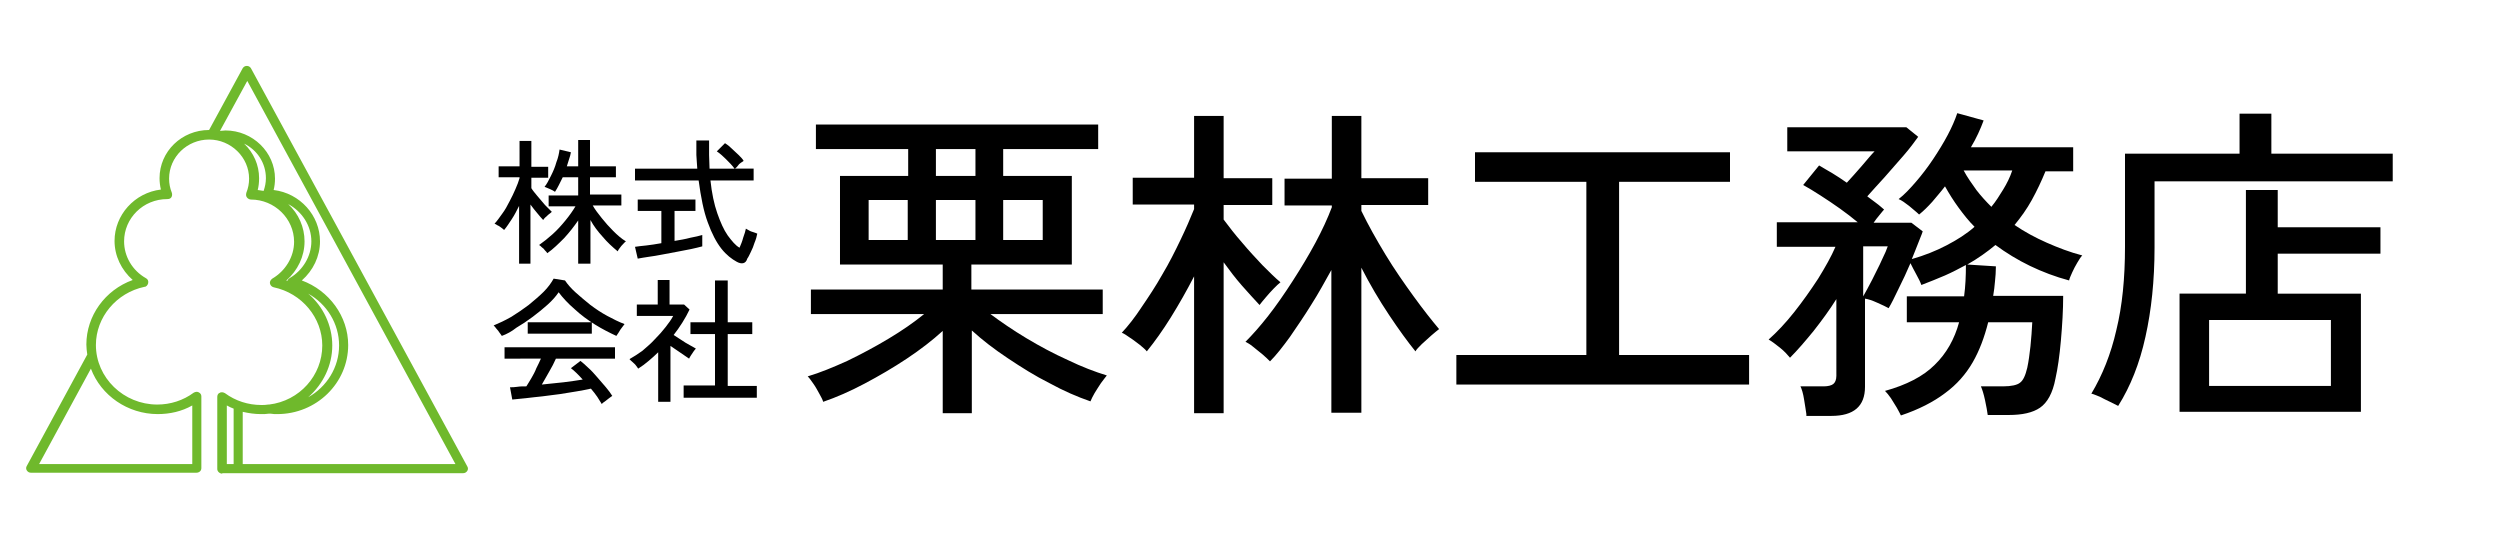 <?xml version="1.0" encoding="utf-8"?>
<!-- Generator: Adobe Illustrator 27.4.1, SVG Export Plug-In . SVG Version: 6.00 Build 0)  -->
<svg version="1.1" id="レイヤー_1" xmlns="http://www.w3.org/2000/svg" xmlns:xlink="http://www.w3.org/1999/xlink" x="0px"
	 y="0px" viewBox="0 0 550 119" style="enable-background:new 0 0 550 119;" xml:space="preserve">
<style type="text/css">
	.st0{fill:#6FB92C;}
</style>
<path class="st0" d="M48.9,104.2c-0.6,0-1.1-0.5-1.1-1V87.3c0-0.4,0.2-0.8,0.6-0.9c0.1-0.1,0.3-0.1,0.5-0.1c0.2,0,0.4,0.1,0.6,0.2
	c2.3,1.7,5.1,2.6,8,2.6c0.5,0,1,0,1.5-0.1l0,0l0.2,0c6.7-0.8,11.7-6.4,11.7-13c0-6.1-4.5-11.5-10.7-12.8c-0.4-0.1-0.7-0.4-0.8-0.8
	c-0.1-0.4,0.1-0.8,0.5-1.1c2.9-1.7,4.8-4.8,4.8-8.1c0-5.1-4.3-9.3-9.5-9.3c-0.3,0-0.7-0.2-0.9-0.5c-0.2-0.3-0.2-0.6-0.1-1
	c0.4-1,0.6-2,0.6-3.1c0-4.7-4-8.6-8.8-8.6s-8.8,3.8-8.8,8.6c0,1.1,0.2,2.1,0.6,3.1c0.1,0.3,0.1,0.7-0.1,1c-0.2,0.3-0.5,0.4-0.9,0.4
	c-5.3,0-9.5,4.2-9.5,9.3c0,3.3,1.8,6.4,4.8,8.1c0.4,0.2,0.6,0.6,0.5,1.1c-0.1,0.4-0.4,0.8-0.8,0.8c-6.2,1.3-10.7,6.7-10.7,12.8
	c0,7.2,6.1,13.1,13.5,13.1c2.9,0,5.7-0.9,8-2.6c0.2-0.1,0.4-0.2,0.6-0.2c0.2,0,0.3,0,0.5,0.1c0.4,0.2,0.6,0.5,0.6,0.9l0,15.8
	c0,0.6-0.5,1-1.1,1H6.8c-0.4,0-0.7-0.2-0.9-0.5c-0.2-0.3-0.2-0.7,0-1l13.3-24.5c-0.1-0.7-0.2-1.5-0.2-2.2c0-6.3,4.1-12,10.2-14.2
	c-2.5-2.2-4-5.3-4-8.6c0-5.7,4.4-10.6,10.2-11.3c-0.2-0.8-0.3-1.7-0.3-2.5c0-5.9,4.9-10.6,10.9-10.6h0l7.4-13.6
	c0.2-0.3,0.5-0.5,0.9-0.5c0.4,0,0.7,0.2,0.9,0.5l47.6,87.6c0.2,0.3,0.2,0.7,0,1c-0.2,0.3-0.5,0.5-0.9,0.5H48.9z M100.2,102.1
	L54.4,17.8l-6,11c0.4,0,0.8-0.1,1.2-0.1c6,0,10.9,4.8,10.9,10.6c0,0.9-0.1,1.7-0.3,2.5c5.8,0.7,10.2,5.6,10.2,11.3
	c0,3.3-1.5,6.4-4,8.6c6,2.2,10.2,7.9,10.2,14.2c0,8.4-7,15.2-15.6,15.2c-0.5,0-1,0-1.5-0.1l-0.3,0c-0.6,0.1-1.2,0.1-1.8,0.1
	c-1.4,0-2.7-0.2-4-0.5l0,11.5H100.2z M51.4,102.1V89.9c-0.5-0.2-1-0.4-1.5-0.7l0,12.9H51.4z M42.3,102.1V89.2
	c-2.3,1.3-4.9,1.9-7.6,1.9c-6.6,0-12.5-4.1-14.7-10l-11.4,21H42.3z M67.8,64.6c3.3,2.8,5.3,7,5.3,11.4c0,4.4-2,8.5-5.3,11.4
	c4.1-2.3,6.8-6.6,6.8-11.4C74.6,71.2,71.9,66.9,67.8,64.6z M63.2,61.8c0.1-0.2,0.2-0.4,0.5-0.6c2.9-1.7,4.8-4.8,4.8-8.1
	c0-3.5-2.1-6.6-5.1-8.2c2.3,2.1,3.6,5.1,3.6,8.2c0,3.3-1.5,6.4-4,8.6C63,61.7,63.1,61.8,63.2,61.8z M56.7,41.8
	c0.4,0.1,0.9,0.1,1.3,0.2c0.3-0.9,0.5-1.8,0.5-2.8c0-3.3-1.9-6.2-4.8-7.6c2.1,2,3.3,4.7,3.3,7.6C57,40.2,56.9,41,56.7,41.8z"/>
<path class="st0" d="M102.5,102.9L54.9,15.3c-0.1-0.2-0.3-0.3-0.5-0.3s-0.4,0.1-0.5,0.3l-7.5,13.9c-0.1,0-0.2,0-0.3,0
	c-5.7,0-10.4,4.5-10.4,10.1c0,1,0.2,2,0.5,3c-5.8,0.4-10.4,5.2-10.4,10.9c0,3.4,1.7,6.7,4.5,8.7c-6.3,1.9-10.7,7.6-10.7,14
	c0,0.8,0.1,1.6,0.2,2.3L6.4,102.9c-0.1,0.2-0.1,0.4,0,0.5c0.1,0.2,0.3,0.3,0.5,0.3h36.5c0.3,0,0.6-0.2,0.6-0.5l0-15.8
	c0-0.2-0.1-0.4-0.3-0.5c-0.2-0.1-0.4-0.1-0.6,0c-2.4,1.7-5.3,2.7-8.3,2.7c-7.7,0-14-6.1-14-13.6c0-6.4,4.7-12,11.1-13.3
	c0.2,0,0.4-0.2,0.4-0.4s-0.1-0.4-0.3-0.5c-3.1-1.8-5-5-5-8.5c0-5.4,4.5-9.8,10-9.8c0.2,0,0.3-0.1,0.5-0.2c0.1-0.1,0.1-0.3,0.1-0.5
	c-0.4-1.1-0.6-2.2-0.6-3.3c0-5,4.2-9.1,9.3-9.1s9.3,4.1,9.3,9.1c0,1.1-0.2,2.2-0.6,3.3c-0.1,0.2,0,0.3,0.1,0.5
	c0.1,0.1,0.3,0.2,0.5,0.2c5.5,0,10,4.5,10,9.8c0,3.5-1.9,6.7-5,8.5C60.1,61.8,60,62,60,62.2s0.2,0.4,0.4,0.4
	c6.4,1.3,11.1,6.9,11.1,13.3c0,6.9-5.3,12.6-12.2,13.5c0,0,0,0,0,0l0,0c-0.6,0.1-1.2,0.1-1.8,0.1c-3,0-5.9-0.9-8.3-2.7
	c-0.2-0.1-0.4-0.1-0.6,0c-0.2,0.1-0.3,0.3-0.3,0.5l0,15.8c0,0.3,0.2,0.5,0.6,0.5H102c0.2,0,0.4-0.1,0.5-0.3
	C102.6,103.3,102.6,103.1,102.5,102.9z M34.7,90.6c2.9,0,5.7-0.8,8.1-2.3l0,14.3h-35l12.4-22.8C21.9,86.1,27.8,90.6,34.7,90.6z
	 M50.9,30.3c4.6,0.6,8.1,4.4,8.1,9c0,1.1-0.2,2.2-0.6,3.3c0,0,0,0.1,0,0.1c-0.7-0.2-1.5-0.4-2.3-0.4c0.3-1,0.5-2,0.5-3
	C56.5,35.4,54.2,32,50.9,30.3z M72.6,75.9c0-6.5-4.4-12.2-10.7-14c2.8-2,4.5-5.3,4.5-8.7c0-4.2-2.5-7.9-6.2-9.7
	c4.9,0.7,8.7,4.8,8.7,9.7c0,3.5-1.9,6.7-5,8.5c-0.2,0.1-0.3,0.3-0.3,0.5c0,0.2,0.2,0.4,0.4,0.4c6.4,1.3,11.1,6.9,11.1,13.3
	c0,6.6-4.9,12.2-11.4,13.4C69,87,72.6,81.9,72.6,75.9z M49.4,88.4c0.8,0.5,1.6,0.9,2.5,1.2l0,13.1h-2.5L49.4,88.4z M53,102.6L53,90
	c1.4,0.4,2.9,0.7,4.5,0.7c0.6,0,1.2,0,1.8-0.1c0.1,0,0.2,0,0.3,0c0.5,0,1,0.1,1.5,0.1c8.3,0,15.1-6.6,15.1-14.7
	c0-6.5-4.4-12.2-10.7-14c2.8-2,4.5-5.3,4.5-8.7c0-5.7-4.6-10.4-10.4-10.9c0.3-1,0.5-2,0.5-3c0-5.6-4.7-10.1-10.4-10.1
	c-0.6,0-1.2,0.1-1.8,0.2c-0.1,0-0.2,0-0.3,0l6.8-12.6l46.7,85.9H53z"/>
<g>
	<path d="M207.4,90.9V72.8c-2.3,2.1-4.9,4.1-7.9,6.1c-3,2-6.1,3.8-9.3,5.5c-3.2,1.7-6.2,3-9.1,4c-0.1-0.4-0.4-1-0.8-1.7
		c-0.4-0.7-0.8-1.5-1.3-2.2c-0.5-0.7-0.9-1.3-1.3-1.7c2.7-0.8,5.6-2,8.7-3.4c3.1-1.5,6.1-3.1,9.1-4.9c3-1.8,5.6-3.6,7.8-5.4h-24.9
		v-5.4h29v-5.5h-22.6V38.7h15v-5.9h-20.3v-5.4h62.1v5.4h-20.9v5.9h15.1v19.5h-22.1v5.5h28.9v5.4h-24.7c2.3,1.7,4.9,3.5,7.9,5.3
		c3,1.8,6,3.4,9.1,4.8c3.1,1.5,6,2.6,8.6,3.4c-0.3,0.4-0.8,1-1.3,1.7c-0.5,0.8-1,1.5-1.4,2.2c-0.4,0.7-0.7,1.3-0.9,1.8
		c-2.9-1-5.9-2.3-9-4c-3.2-1.6-6.2-3.5-9.2-5.5c-3-2-5.6-4-7.9-6.1v18.2H207.4z M191.1,52.8h8.6V44h-8.6V52.8z M205.9,38.7h8.7v-5.9
		h-8.7V38.7z M205.9,52.8h8.7V44h-8.7V52.8z M220.7,52.8h8.7V44h-8.7V52.8z"/>
	<path d="M262.7,90.9V60.8c-1.6,3.1-3.3,6.1-5.1,9c-1.8,2.9-3.6,5.4-5.3,7.5c-0.3-0.4-0.8-0.8-1.5-1.4c-0.7-0.5-1.4-1.1-2.2-1.6
		c-0.7-0.5-1.3-0.9-1.8-1.1c1.4-1.5,2.9-3.4,4.4-5.7c1.5-2.2,3.1-4.6,4.5-7.1c1.5-2.5,2.8-5.1,4-7.6c1.2-2.5,2.2-4.8,3-6.8v-1h-13.5
		v-5.9h13.5V25.5h6.5v13.7h10.7v5.9h-10.7v3.2c1.2,1.6,2.5,3.3,4,5c1.5,1.8,3,3.4,4.5,5c1.5,1.5,2.8,2.8,4,3.8
		c-0.4,0.3-0.9,0.8-1.5,1.4s-1.2,1.3-1.8,2s-1,1.2-1.3,1.6c-1.2-1.3-2.5-2.7-3.9-4.3c-1.4-1.6-2.7-3.3-4-5.1v33.2H262.7z
		 M292.9,90.9V59.4c-1.4,2.5-2.8,5.1-4.4,7.6c-1.6,2.6-3.2,4.9-4.7,7.1c-1.6,2.2-3,4-4.4,5.4c-0.4-0.4-0.9-0.9-1.6-1.5
		c-0.7-0.6-1.4-1.1-2.1-1.7s-1.3-0.9-1.7-1.1c1.5-1.5,3.2-3.4,5-5.7s3.6-4.9,5.4-7.7c1.8-2.8,3.5-5.6,5-8.4c1.5-2.8,2.7-5.4,3.6-7.8
		v-0.4h-10.4v-5.9h10.4V25.5h6.5v13.7h14.7v5.9h-14.7v1.3c1.5,3.1,3.3,6.3,5.3,9.6c2,3.3,4.1,6.3,6.2,9.2c2.1,2.9,4,5.3,5.6,7.2
		c-0.4,0.3-1,0.8-1.7,1.4c-0.7,0.6-1.4,1.3-2.1,1.9c-0.7,0.7-1.2,1.2-1.4,1.6c-1.7-2.1-3.6-4.7-5.8-8c-2.2-3.3-4.2-6.7-6.1-10.4
		v31.9H292.9z"/>
	<path d="M320.4,84.6v-6.5H349V40h-24.5v-6.5h56.1V40h-24.4v38.1h28.6v6.5H320.4z"/>
	<path d="M397.4,91.1c-0.1-0.8-0.3-1.9-0.5-3.2s-0.5-2.3-0.8-2.9h5.1c1,0,1.7-0.2,2.1-0.5c0.4-0.3,0.7-0.9,0.7-1.8V65.8
		c-1.5,2.4-3.2,4.7-5,7c-1.8,2.2-3.5,4.2-5.2,5.9c-0.5-0.6-1.2-1.4-2.2-2.2c-1-0.8-1.8-1.4-2.5-1.8c1.8-1.6,3.7-3.6,5.6-6
		c1.9-2.4,3.6-4.8,5.3-7.4c1.6-2.6,2.9-4.9,3.8-7h-12.9v-5.4h17.8c-1.2-1-2.5-2-3.9-3c-1.4-1-2.9-2-4.3-2.9
		c-1.4-0.9-2.7-1.7-3.8-2.3l3.5-4.3c0.9,0.5,1.8,1.1,2.9,1.7c1.1,0.7,2.1,1.3,3.2,2.1c1-1.1,2.1-2.3,3.3-3.7
		c1.2-1.4,2.1-2.5,2.8-3.2h-19.2v-5.3h26.2l2.6,2.1c-0.8,1.1-1.8,2.5-3.2,4.1c-1.4,1.6-2.8,3.2-4.2,4.8c-1.5,1.6-2.7,3-3.8,4.2
		c0.7,0.5,1.3,1,2,1.5c0.7,0.5,1.2,1,1.7,1.4c-0.2,0.2-0.5,0.6-1,1.2c-0.5,0.6-0.9,1.1-1.3,1.7h8.3l2.5,1.9c-0.2,0.7-0.6,1.5-1,2.6
		c-0.4,1.1-0.9,2.2-1.4,3.5c2.8-0.8,5.3-1.8,7.6-3c2.3-1.2,4.4-2.5,6.2-4.1c-1.3-1.3-2.4-2.7-3.5-4.2c-1.1-1.5-2.1-3.1-3-4.7
		c-0.9,1.2-1.9,2.3-2.8,3.4c-1,1.1-1.9,2-2.9,2.8c-0.6-0.6-1.4-1.2-2.2-1.9c-0.9-0.7-1.6-1.2-2.3-1.5c1.3-1,2.5-2.3,3.8-3.8
		c1.3-1.5,2.6-3.2,3.8-5c1.2-1.8,2.3-3.6,3.2-5.3c0.9-1.7,1.6-3.3,2.1-4.8l5.8,1.6c-0.7,1.9-1.6,3.9-2.8,5.9h22.5v5.3h-6.1
		c-0.9,2.2-1.9,4.3-3,6.3c-1.1,2-2.4,3.8-3.8,5.5c2.2,1.5,4.6,2.8,7.1,3.9c2.5,1.1,5.1,2.1,7.8,2.8c-0.3,0.3-0.7,0.9-1.1,1.6
		c-0.4,0.7-0.8,1.4-1.1,2.1c-0.3,0.7-0.6,1.3-0.7,1.8c-3-0.8-5.9-1.9-8.6-3.2c-2.7-1.3-5.3-2.9-7.6-4.6c-1.8,1.5-3.9,3-6.2,4.3
		l6.3,0.4c0,1.2-0.1,2.3-0.2,3.3c-0.1,1.1-0.2,2.1-0.4,3.2h15.4c0,3.1-0.2,6.4-0.5,9.8c-0.3,3.4-0.7,6.2-1.2,8.4
		c-0.6,3.2-1.8,5.3-3.4,6.4c-1.6,1.1-3.9,1.6-6.9,1.6h-4.6c-0.1-0.8-0.3-1.9-0.6-3.3c-0.3-1.4-0.6-2.3-0.9-3h4.9
		c1.8,0,3.1-0.3,3.7-0.8c0.7-0.5,1.2-1.6,1.6-3.3c0.3-1.4,0.5-2.9,0.7-4.7c0.2-1.8,0.3-3.6,0.4-5.3h-9.7c-0.8,3.2-1.9,6.2-3.4,8.8
		c-1.5,2.6-3.5,4.9-6.1,6.8c-2.5,1.9-5.8,3.6-9.7,4.9c-0.2-0.4-0.5-1-0.9-1.7c-0.4-0.7-0.9-1.4-1.3-2.1c-0.5-0.7-0.9-1.2-1.3-1.6
		c4.7-1.3,8.4-3.2,10.9-5.7c2.6-2.5,4.4-5.7,5.4-9.4h-11.5v-5.7h12.6c0.3-2.2,0.4-4.5,0.4-6.9c-1.5,0.8-3,1.6-4.6,2.3
		c-1.6,0.7-3.4,1.4-5.2,2.1c-0.2-0.6-0.6-1.4-1.1-2.3c-0.5-0.9-0.9-1.7-1.3-2.5c-0.8,1.9-1.7,3.8-2.6,5.6c-0.9,1.9-1.6,3.3-2.2,4.3
		c-0.5-0.3-1.4-0.7-2.5-1.2c-1.1-0.5-2-0.8-2.7-0.9v19.4c0,4.3-2.5,6.4-7.4,6.4H397.4z M409.9,65.2c0.6-1,1.2-2.2,2-3.7
		c0.7-1.5,1.5-2.9,2.1-4.3c0.7-1.4,1.1-2.4,1.3-3h-5.4V65.2z M438.1,45.5c1-1.2,1.8-2.5,2.6-3.8c0.8-1.3,1.5-2.7,2-4.2H432
		c0.8,1.5,1.8,2.9,2.8,4.3C435.8,43.1,436.9,44.3,438.1,45.5z"/>
	<path d="M466,89.3c-0.4-0.2-1-0.5-1.8-0.9c-0.8-0.4-1.5-0.7-2.2-1.1c-0.8-0.3-1.4-0.6-1.9-0.7c2.4-4,4.3-8.7,5.5-14
		c1.3-5.3,1.9-11.4,1.9-18.3V33.8h25.2V25h7v8.8h26.7v6.1h-52.4v14.6c0,7.2-0.7,13.8-2,19.6C470.7,80,468.7,85,466,89.3z
		 M479.5,90.6v-26h14.6V41.8h7V50h22.6v5.8h-22.6v8.8h18.3v26H479.5z M486,84.9h26.8V70.4H486V84.9z"/>
</g>
<g>
	<path d="M114.2,58V45.3c-0.5,1-1,2-1.6,2.9c-0.6,0.9-1.1,1.7-1.7,2.4c-0.1-0.1-0.3-0.3-0.6-0.5c-0.3-0.2-0.5-0.4-0.8-0.5
		c-0.3-0.2-0.5-0.3-0.7-0.4c0.6-0.6,1.1-1.4,1.7-2.2c0.6-0.8,1.1-1.7,1.6-2.7c0.5-0.9,0.9-1.8,1.3-2.7c0.4-0.9,0.7-1.7,0.9-2.4v-0.2
		h-4.6v-2.4h4.6V31h2.6v5.7h3.7v2.4h-3.7v2.3c0.3,0.5,0.8,1.1,1.3,1.7c0.6,0.7,1.1,1.3,1.7,2c0.6,0.6,1.1,1.1,1.5,1.5
		c-0.1,0.1-0.3,0.3-0.6,0.5c-0.3,0.2-0.5,0.5-0.8,0.7c-0.2,0.2-0.4,0.4-0.5,0.6c-0.4-0.4-0.8-0.9-1.3-1.5s-1-1.2-1.5-1.9V58H114.2z
		 M127.2,58v-9.5c-0.9,1.3-1.9,2.6-3.1,3.9c-1.2,1.2-2.4,2.4-3.7,3.3c-0.1-0.2-0.3-0.4-0.5-0.6c-0.2-0.3-0.4-0.5-0.7-0.7
		c-0.2-0.2-0.4-0.4-0.6-0.5c1-0.7,2-1.5,3-2.4c1-0.9,1.9-1.9,2.8-3c0.9-1.1,1.6-2.1,2.2-3.1h-5.9v-2.4h6.5V39h-3.4
		c-0.6,1.2-1.1,2.3-1.7,3.2c-0.3-0.2-0.6-0.4-1.1-0.6s-0.9-0.4-1.2-0.5c0.5-0.6,0.9-1.4,1.4-2.4c0.5-1,0.9-1.9,1.2-3
		c0.4-1,0.6-2,0.7-2.8l2.5,0.6c-0.1,0.5-0.2,1-0.4,1.5c-0.2,0.5-0.3,1.1-0.5,1.6h2.5v-5.8h2.6v5.8h5.7V39h-5.7v3.8h6.9v2.4h-6.3
		c0.5,0.9,1.2,1.8,2,2.8s1.6,1.9,2.5,2.8c0.9,0.9,1.8,1.7,2.8,2.3c-0.3,0.2-0.6,0.6-1,1c-0.4,0.5-0.7,0.9-0.8,1.2
		c-1.2-1-2.3-2-3.3-3.2c-1.1-1.2-2-2.4-2.7-3.7V58H127.2z"/>
	<path d="M140.3,56.9l-0.6-2.6c0.6-0.1,1.5-0.2,2.5-0.3c1-0.1,2.1-0.3,3.3-0.5v-7.1h-5.2v-2.5h12.7v2.5h-4.6V53
		c1.2-0.2,2.4-0.4,3.5-0.7c1.1-0.2,1.9-0.4,2.6-0.6v2.5c-0.7,0.2-1.6,0.4-2.5,0.6c-1,0.2-2,0.4-3.1,0.6c-1.1,0.2-2.2,0.4-3.2,0.6
		c-1.1,0.2-2.1,0.4-3,0.5S141,56.8,140.3,56.9z M162.1,57.6c-1.1-0.6-2.3-1.5-3.4-2.9s-2.1-3.3-3-5.8c-0.9-2.4-1.5-5.5-2-9.2h-14
		v-2.6h13.7c-0.1-1-0.1-1.9-0.2-3c0-1,0-2.1,0-3.2h2.8c0,1.1,0,2.2,0,3.2c0,1,0.1,2,0.1,3h5.5c-0.5-0.7-1.2-1.4-1.9-2.1
		c-0.7-0.7-1.4-1.3-2-1.7l1.8-1.8c0.5,0.3,1,0.7,1.5,1.2c0.5,0.5,1.1,1,1.5,1.4c0.5,0.5,0.9,0.9,1.1,1.3c-0.1,0.1-0.3,0.2-0.6,0.4
		s-0.5,0.4-0.7,0.7s-0.4,0.4-0.6,0.6h4.1v2.6h-9.5c0.3,2.8,0.8,5.2,1.5,7.2s1.4,3.6,2.3,4.9c0.9,1.2,1.7,2.2,2.6,2.7
		c0.3-0.7,0.6-1.4,0.8-2.2c0.3-0.8,0.5-1.5,0.6-2c0.1,0.1,0.4,0.2,0.7,0.4c0.3,0.2,0.7,0.3,1,0.4c0.3,0.1,0.6,0.2,0.8,0.3
		c-0.1,0.6-0.3,1.3-0.6,2c-0.2,0.7-0.5,1.4-0.8,2c-0.3,0.6-0.5,1.1-0.8,1.5C164.1,58,163.2,58.2,162.1,57.6z"/>
	<path d="M110.4,73.9c-0.1-0.2-0.3-0.4-0.5-0.7s-0.4-0.6-0.7-0.9c-0.2-0.3-0.4-0.5-0.6-0.7c1.2-0.5,2.5-1.1,3.9-1.9
		c1.3-0.8,2.6-1.7,3.8-2.6c1.2-1,2.3-1.9,3.3-2.9c1-1,1.7-2,2.2-2.9l2.5,0.4c0.6,0.9,1.4,1.8,2.4,2.7c1,0.9,2.1,1.8,3.2,2.7
		c1.2,0.9,2.4,1.7,3.7,2.4c1.3,0.7,2.5,1.3,3.8,1.8c-0.2,0.3-0.5,0.7-0.9,1.2c-0.3,0.5-0.6,1-0.9,1.4c-1.5-0.7-3.1-1.5-4.7-2.5
		c-1.6-1-3.1-2.1-4.5-3.4c-1.4-1.2-2.6-2.5-3.5-3.7c-0.6,0.9-1.4,1.8-2.4,2.7c-1,0.9-2.1,1.8-3.3,2.7c-1.2,0.9-2.4,1.7-3.6,2.4
		C112.6,72.9,111.5,73.5,110.4,73.9z M132.4,88.9c-0.3-0.5-0.6-1-1-1.6c-0.4-0.6-0.9-1.2-1.4-1.8c-0.9,0.2-1.9,0.4-3.1,0.6
		c-1.2,0.2-2.4,0.4-3.7,0.6c-1.3,0.2-2.6,0.3-3.9,0.5c-1.3,0.1-2.5,0.3-3.6,0.4c-1.1,0.1-2.1,0.2-3,0.3l-0.5-2.7c0.5,0,1,0,1.6-0.1
		s1.3-0.1,2-0.1c0.3-0.5,0.7-1.1,1.1-1.8s0.8-1.4,1.1-2.2c0.4-0.8,0.7-1.4,1-2.1H111v-2.5h24.3v2.5h-13c-0.4,0.9-0.9,1.9-1.5,2.9
		c-0.6,1-1.1,2-1.6,2.8c1.6-0.2,3.2-0.3,4.8-0.5c1.6-0.2,3-0.4,4.2-0.6c-1-1.1-1.8-1.9-2.6-2.5l2.1-1.6c0.5,0.4,1.1,0.9,1.7,1.5
		c0.7,0.6,1.3,1.3,2,2.1c0.7,0.8,1.3,1.5,1.9,2.2c0.6,0.7,1.1,1.4,1.4,1.9c-0.2,0.1-0.4,0.3-0.7,0.5c-0.3,0.2-0.6,0.5-0.9,0.7
		S132.5,88.7,132.4,88.9z M116.1,73.4v-2.5h14.1v2.5H116.1z"/>
	<path d="M144.8,88.5V77.5c-0.7,0.7-1.4,1.3-2.1,1.9c-0.7,0.6-1.5,1.2-2.3,1.7c-0.1-0.2-0.3-0.4-0.5-0.7s-0.5-0.5-0.8-0.8
		s-0.5-0.4-0.6-0.6c0.9-0.5,1.8-1.1,2.8-1.8c0.9-0.8,1.9-1.6,2.7-2.5c0.9-0.9,1.7-1.8,2.4-2.7c0.7-0.9,1.3-1.7,1.7-2.5h-8v-2.5h4.6
		v-5.4h2.6v5.4h3.2l1.2,1.1c-0.9,1.9-2.1,3.8-3.5,5.6c0.5,0.3,1.1,0.7,1.7,1.1c0.6,0.4,1.2,0.8,1.8,1.1c0.6,0.3,1,0.6,1.4,0.8
		c-0.1,0.1-0.3,0.3-0.5,0.6c-0.2,0.3-0.4,0.6-0.6,0.9c-0.2,0.3-0.3,0.5-0.4,0.7c-0.6-0.4-1.2-0.8-1.9-1.3c-0.7-0.5-1.5-1-2.2-1.5
		v12.3H144.8z M150.4,87.4v-2.6h6.9V73.5h-5.4v-2.6h5.4v-9.2h2.8v9.2h5.4v2.6h-5.4v11.4h6.4v2.6H150.4z"/>
</g>
<g>
</g>
<g>
</g>
<g>
</g>
<g>
</g>
<g>
</g>
<g>
</g>
</svg>
